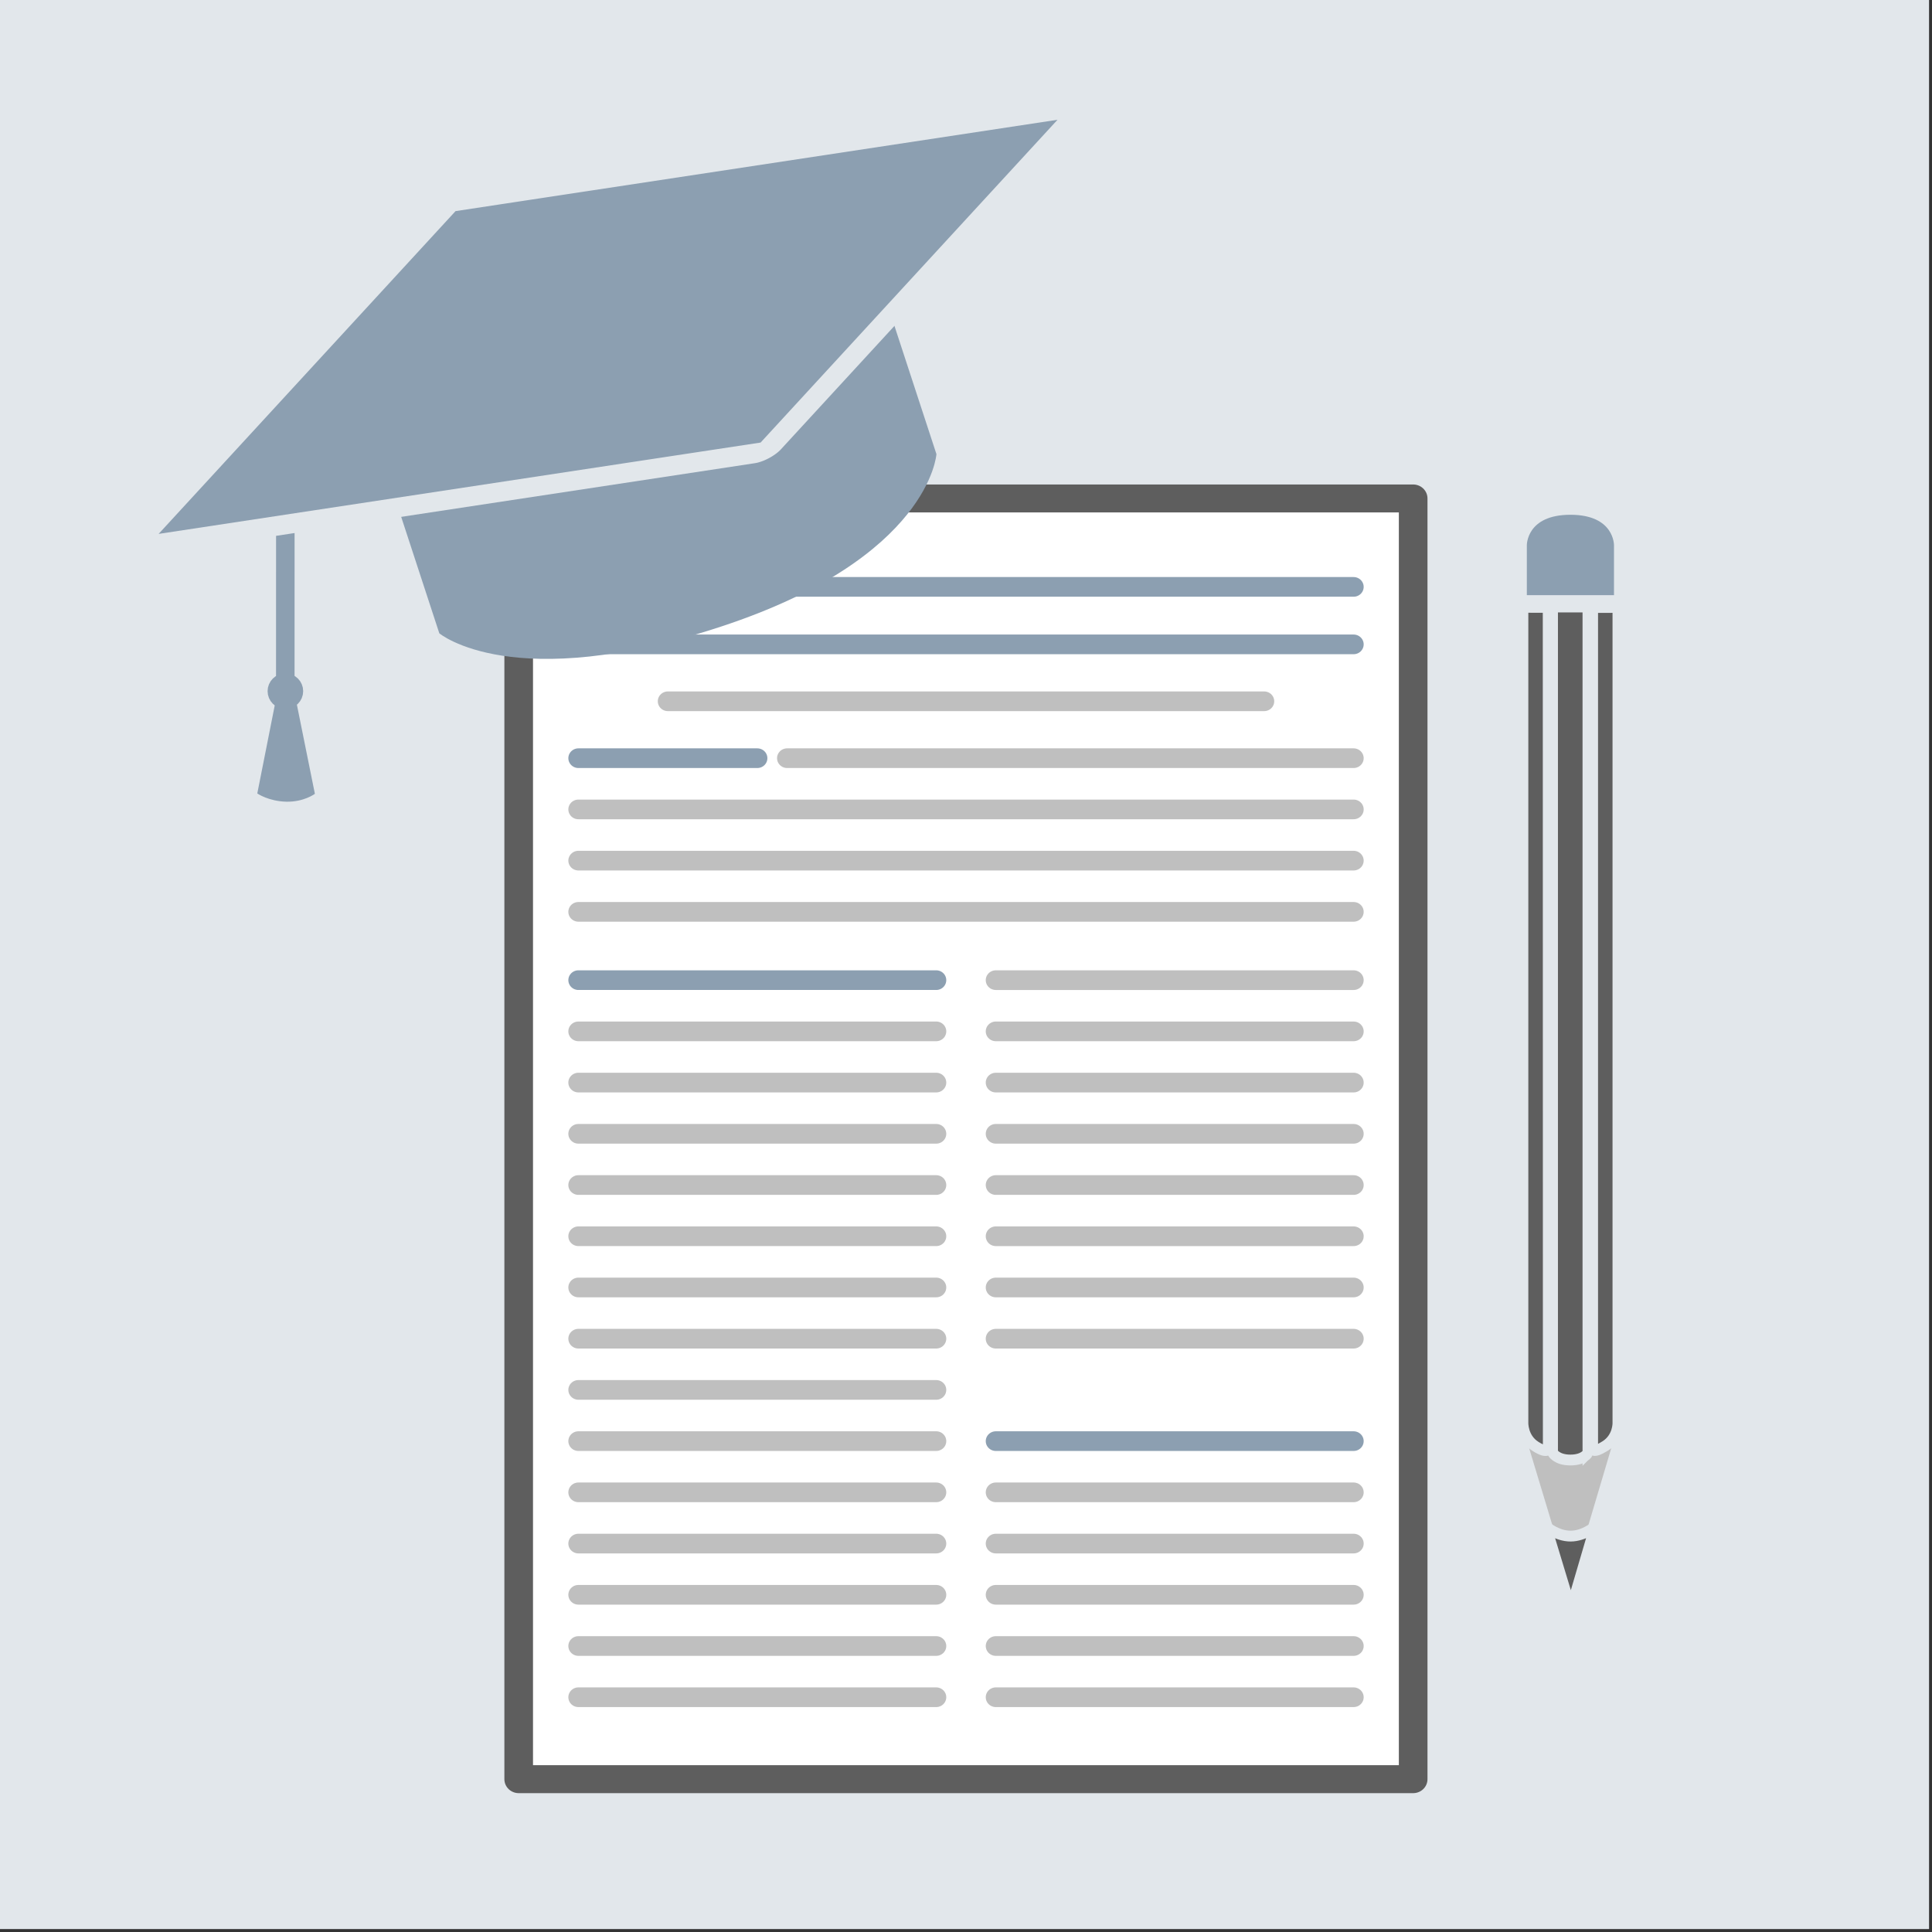 <?xml version="1.0" encoding="UTF-8" standalone="no"?> <svg xmlns:inkscape="http://www.inkscape.org/namespaces/inkscape" xmlns:sodipodi="http://sodipodi.sourceforge.net/DTD/sodipodi-0.dtd" xmlns="http://www.w3.org/2000/svg" xmlns:svg="http://www.w3.org/2000/svg" width="100%" height="100%" viewBox="0 0 626 626" xml:space="preserve" style="fill-rule:evenodd;clip-rule:evenodd;stroke-linecap:round;stroke-miterlimit:10;" id="svg5560" sodipodi:docname="Student_theses Vers_3.svg" inkscape:version="1.2 (dc2aedaf03, 2022-05-15)"><rect x="0" y="0" width="626" height="626" fill="#333333" stroke="none"/><defs id="defs5564"></defs> <g transform="matrix(4.167,0,0,4.167,0,-6.1035209e-5)" id="g5558" style="display:inline"> <g id="Background" transform="translate(0,-691.89)" style="display:inline"> <rect id="rect1375-5" x="0" y="691.89" width="150" height="150" style="fill:#e2e7eb"></rect> </g> </g><g id="g5057" style="display:none;fill:none;fill-opacity:1" inkscape:label="H2" transform="matrix(3.127,0,0,3.127,173.891,-149.092)" sodipodi:insensitive="true"><rect ry="8.556" y="82.324" x="71.846" height="85.563" width="58.085" id="rect6507-9-7-2-3-1" style="display:inline;fill:#ffffff;fill-opacity:1;fill-rule:nonzero;stroke:#8c9fb1;stroke-width:2.14;stroke-linecap:round;stroke-linejoin:round;stroke-miterlimit:4;stroke-dasharray:none;stroke-dashoffset:0;stroke-opacity:1;paint-order:normal"></rect><rect style="display:inline;fill:#d3dae1;fill-opacity:1;stroke:#5e5e5e;stroke-width:1.919;stroke-linecap:round;stroke-linejoin:round;stroke-miterlimit:8.5;stroke-dasharray:none;stroke-opacity:1" id="rect3341" width="23.705" height="56.501" x="88.92" y="101.616"></rect><rect style="display:inline;fill:none;fill-opacity:1;stroke:#ffffff;stroke-width:1.279;stroke-linecap:round;stroke-linejoin:round;stroke-miterlimit:6;stroke-dasharray:none;stroke-opacity:1" id="rect15900" width="21.368" height="53.991" x="90.067" y="102.866"></rect><g id="g6606-07-8" transform="matrix(2.272,0.609,-0.609,2.272,101.722,11.551)" style="display:inline;fill:none;fill-opacity:1"><path id="path6544-5-8-7" style="display:inline;fill:none;fill-opacity:1;stroke:#8c9fb1;stroke-width:0.884;stroke-linecap:round;stroke-linejoin:round;stroke-miterlimit:4;stroke-dasharray:none;stroke-opacity:1" d="M 14.684,41.01 A 1.984,1.984 0 0 1 12.7,42.995 1.984,1.984 0 0 1 10.716,41.01 1.984,1.984 0 0 1 12.7,39.026 a 1.984,1.984 0 0 1 1.984,1.984 z m -3.44,0 a 1.984,1.984 0 0 1 -1.984,1.984 1.984,1.984 0 0 1 -1.984,-1.984 1.984,1.984 0 0 1 1.984,-1.984 1.984,1.984 0 0 1 1.984,1.984 z"></path><path id="path6581-2-8-9" style="fill:#ffffff;fill-opacity:1;stroke:#ffffff;stroke-width:0.465;stroke-linecap:round;stroke-linejoin:round;stroke-opacity:1" d="M 14.344,41.01 A 1.644,1.666 0 0 1 12.7,42.676 1.644,1.666 0 0 1 11.056,41.01 1.644,1.666 0 0 1 12.7,39.344 a 1.644,1.666 0 0 1 1.644,1.666 z m -3.44,0 A 1.644,1.666 0 0 1 9.26,42.676 1.644,1.666 0 0 1 7.617,41.01 1.644,1.666 0 0 1 9.26,39.344 a 1.644,1.666 0 0 1 1.644,1.666 z"></path><path id="path6662-9" style="display:inline;fill:none;fill-opacity:1;stroke:#8c9fb1;stroke-width:0.408;stroke-linecap:round;stroke-linejoin:miter;stroke-miterlimit:4;stroke-dasharray:none;stroke-opacity:1" d="m 22.49,36.248 v 1.852 m -1.055,-0.927 1.032,2e-6 m -1.035,-0.925 10e-7,1.852" transform="rotate(-15,29.839,87.437)" inkscape:original-d="m 22.489583,36.247916 c 2.65e-4,0.881681 2.65e-4,0.969877 0,1.852085 m -1.05541,-0.926788 c 0.441237,-2.64e-4 0.591317,-2.62e-4 1.032025,2e-6 m -1.034949,-0.925299 c 2.65e-4,0.881681 2.66e-4,0.969877 10e-7,1.852085" inkscape:path-effect="#path-effect6664-11-9"></path><path id="path6662-4-2" style="display:inline;fill:none;fill-opacity:1;stroke:#8c9fb1;stroke-width:0.408;stroke-linecap:round;stroke-linejoin:miter;stroke-miterlimit:4;stroke-dasharray:none;stroke-opacity:1" transform="rotate(-15,32.002,74.022)" d="m 22.49,36.248 v 1.852 m -1.055,-0.927 1.032,2e-6 m -1.035,-0.925 10e-7,1.852" inkscape:original-d="m 22.489583,36.247916 c 2.65e-4,0.881681 2.65e-4,0.969877 0,1.852085 m -1.05541,-0.926788 c 0.441237,-2.64e-4 0.591317,-2.62e-4 1.032025,2e-6 m -1.034949,-0.925299 c 2.65e-4,0.881681 2.66e-4,0.969877 10e-7,1.852085" inkscape:path-effect="#path-effect6664-1-1-9"></path></g><g transform="matrix(1.663,1.663,-1.663,1.663,148.406,41.844)" id="g6606-8" style="display:inline;fill:none;fill-opacity:1"><path id="path6544-5-55" style="display:inline;fill:none;fill-opacity:1;stroke:#8c9fb1;stroke-width:0.884;stroke-linecap:round;stroke-linejoin:round;stroke-miterlimit:4;stroke-dasharray:none;stroke-opacity:1" d="M 14.684,41.01 A 1.984,1.984 0 0 1 12.7,42.995 1.984,1.984 0 0 1 10.716,41.01 1.984,1.984 0 0 1 12.7,39.026 a 1.984,1.984 0 0 1 1.984,1.984 z m -3.44,0 a 1.984,1.984 0 0 1 -1.984,1.984 1.984,1.984 0 0 1 -1.984,-1.984 1.984,1.984 0 0 1 1.984,-1.984 1.984,1.984 0 0 1 1.984,1.984 z"></path><path id="path6581-2-2" style="fill:#ffffff;fill-opacity:1;stroke:#ffffff;stroke-width:0.465;stroke-linecap:round;stroke-linejoin:round;stroke-dasharray:none;stroke-opacity:1" d="M 14.344,41.01 A 1.644,1.666 0 0 1 12.7,42.676 1.644,1.666 0 0 1 11.056,41.01 1.644,1.666 0 0 1 12.7,39.344 a 1.644,1.666 0 0 1 1.644,1.666 z m -3.44,0 A 1.644,1.666 0 0 1 9.26,42.676 1.644,1.666 0 0 1 7.617,41.01 1.644,1.666 0 0 1 9.26,39.344 a 1.644,1.666 0 0 1 1.644,1.666 z"></path><path id="path6662-4-33-9" style="display:inline;fill:none;fill-opacity:1;stroke:#8c9fb1;stroke-width:0.408;stroke-linecap:round;stroke-linejoin:miter;stroke-miterlimit:4;stroke-dasharray:none;stroke-opacity:1" transform="rotate(-45,21.93,50.226)" inkscape:path-effect="#path-effect6664-1-20-2-4" inkscape:original-d="m 22.489583,36.247916 c 2.65e-4,0.881681 2.65e-4,0.969877 0,1.852085 m -1.05541,-0.926788 c 0.441237,-2.64e-4 0.591317,-2.62e-4 1.032025,2e-6 m -1.034949,-0.925299 c 2.65e-4,0.881681 2.66e-4,0.969877 10e-7,1.852085" d="m 22.49,36.248 v 1.852 m -1.055,-0.927 1.032,2e-6 m -1.035,-0.925 10e-7,1.852"></path><path id="path6662-4-6-9" style="display:inline;fill:none;fill-opacity:1;stroke:#8c9fb1;stroke-width:0.408;stroke-linecap:round;stroke-linejoin:miter;stroke-miterlimit:4;stroke-dasharray:none;stroke-opacity:1" transform="rotate(-45,20.169,54.358)" inkscape:path-effect="#path-effect6664-1-5-3-8" inkscape:original-d="m 22.489583,36.247916 c 2.65e-4,0.881681 2.65e-4,0.969877 0,1.852085 m -1.05541,-0.926788 c 0.441237,-2.64e-4 0.591317,-2.62e-4 1.032025,2e-6 m -1.034949,-0.925299 c 2.65e-4,0.881681 2.66e-4,0.969877 10e-7,1.852085" d="m 22.49,36.248 v 1.852 m -1.055,-0.927 1.032,2e-6 m -1.035,-0.925 10e-7,1.852"></path></g><g id="g6606-0-6" transform="matrix(2.037,-1.176,1.176,2.037,31.601,76.494)" style="display:inline;fill:none;fill-opacity:1;stroke:#8c9fb1;stroke-opacity:1"><path id="path6544-5-5-0" style="display:inline;fill:none;fill-opacity:1;stroke:#8c9fb1;stroke-width:0.884;stroke-linecap:round;stroke-linejoin:round;stroke-miterlimit:4;stroke-dasharray:none;stroke-opacity:1" d="M 14.684,41.01 A 1.984,1.984 0 0 1 12.7,42.995 1.984,1.984 0 0 1 10.716,41.01 1.984,1.984 0 0 1 12.7,39.026 a 1.984,1.984 0 0 1 1.984,1.984 z m -3.44,0 a 1.984,1.984 0 0 1 -1.984,1.984 1.984,1.984 0 0 1 -1.984,-1.984 1.984,1.984 0 0 1 1.984,-1.984 1.984,1.984 0 0 1 1.984,1.984 z"></path><path id="path6581-2-5-6" style="fill:#ffffff;fill-opacity:1;stroke:#ffffff;stroke-width:0.465;stroke-linecap:round;stroke-linejoin:round;stroke-opacity:1" d="M 14.344,41.01 A 1.644,1.666 0 0 1 12.7,42.676 1.644,1.666 0 0 1 11.056,41.01 1.644,1.666 0 0 1 12.7,39.344 a 1.644,1.666 0 0 1 1.644,1.666 z m -3.44,0 A 1.644,1.666 0 0 1 9.26,42.676 1.644,1.666 0 0 1 7.617,41.01 1.644,1.666 0 0 1 9.26,39.344 a 1.644,1.666 0 0 1 1.644,1.666 z"></path><path id="path6662-4-3-2" style="display:inline;fill:none;fill-opacity:1;stroke:#8c9fb1;stroke-width:0.408;stroke-linecap:round;stroke-linejoin:miter;stroke-miterlimit:4;stroke-dasharray:none;stroke-opacity:1" transform="rotate(30,8.313,15.293)" inkscape:path-effect="#path-effect6664-1-7-6-7" inkscape:original-d="m 22.489583,36.247916 c 2.65e-4,0.881681 2.65e-4,0.969877 0,1.852085 m -1.05541,-0.926788 c 0.441237,-2.64e-4 0.591317,-2.62e-4 1.032025,2e-6 m -1.034949,-0.925299 c 2.65e-4,0.881681 2.66e-4,0.969877 10e-7,1.852085" d="m 22.49,36.248 v 1.852 m -1.055,-0.927 1.032,2e-6 m -1.035,-0.925 10e-7,1.852"></path><path id="path6662-4-5-3" style="display:inline;fill:none;fill-opacity:1;stroke:#8c9fb1;stroke-width:0.408;stroke-linecap:round;stroke-linejoin:miter;stroke-miterlimit:4;stroke-dasharray:none;stroke-opacity:1" transform="rotate(30,10.248,21.896)" inkscape:path-effect="#path-effect6664-1-2-8-9" inkscape:original-d="m 22.489583,36.247916 c 2.65e-4,0.881681 2.65e-4,0.969877 0,1.852085 m -1.05541,-0.926788 c 0.441237,-2.64e-4 0.591317,-2.62e-4 1.032025,2e-6 m -1.034949,-0.925299 c 2.65e-4,0.881681 2.66e-4,0.969877 10e-7,1.852085" d="m 22.49,36.248 v 1.852 m -1.055,-0.927 1.032,2e-6 m -1.035,-0.925 10e-7,1.852"></path></g><path style="clip-rule:evenodd;display:inline;fill:none;fill-opacity:1;fill-rule:evenodd;stroke:#5e5e5e;stroke-width:1.599;stroke-linecap:round;stroke-linejoin:miter;stroke-dasharray:none;stroke-opacity:1" d="m 100.49,87.721 -1.53,4.59 h 3.803 l -2.055,5.071" id="path35365-0-9" inkscape:label="Blitz"></path></g><g id="g4210" inkscape:label="Papier" style="clip-rule:evenodd;display:inline;fill-rule:evenodd;stroke-width:1;stroke-linecap:round;stroke-linejoin:round;stroke-miterlimit:2;stroke-dasharray:none" transform="matrix(3.365,0,0,3.285,79.324,100.852)"> <g id="g1007" transform="matrix(0.887,0,0,0.887,11.967,14.276)" style="stroke-width:1.121;stroke-dasharray:none"> <rect id="rect58" x="16.24" y="4.722" width="97.102" height="142.416" style="display:inline;fill:#ffffff;stroke:#5e5e5e;stroke-width:3.108;stroke-linecap:round;stroke-linejoin:round;stroke-miterlimit:4;stroke-dasharray:none"></rect> </g> <path id="path4576" d="m 32.123,27.187 h 74.642" style="fill:none;fill-rule:nonzero;stroke:#8c9fb1;stroke-width:1.941;stroke-linejoin:miter;stroke-miterlimit:4;stroke-dasharray:none"></path> <path id="path4576-3" d="m 32.123,32.857 h 74.642" style="fill:none;fill-rule:nonzero;stroke:#8c9fb1;stroke-width:1.941;stroke-linejoin:miter;stroke-miterlimit:4;stroke-dasharray:none"></path> <path id="path4576-6-7-6-6" d="m 32.123,65.976 h 34.45" style="fill:none;fill-rule:nonzero;stroke:#8c9fb1;stroke-width:1.941;stroke-linejoin:miter;stroke-miterlimit:4;stroke-dasharray:none"></path> <path id="path4576-6-7-3-9-6" d="m 72.315,111.445 h 34.45" style="fill:none;fill-rule:nonzero;stroke:#8c9fb1;stroke-width:1.941;stroke-linejoin:miter;stroke-miterlimit:4;stroke-dasharray:none"></path> <path id="path4576-6-7-6-6-07" d="M 32.123,44.083 H 49.348" style="fill:none;fill-rule:nonzero;stroke:#8c9fb1;stroke-width:1.941;stroke-linejoin:miter;stroke-miterlimit:4;stroke-dasharray:none"></path> <path id="path4576-6-7" d="m 52.219,44.083 h 54.546" style="fill:none;fill-rule:nonzero;stroke:#bfbfbf;stroke-width:1.941;stroke-linejoin:miter;stroke-miterlimit:4;stroke-dasharray:none"></path> <path id="path4576-6-7-3-5" d="m 32.123,49.136 h 74.642" style="fill:none;fill-rule:nonzero;stroke:#bfbfbf;stroke-width:1.941;stroke-linejoin:miter;stroke-miterlimit:4;stroke-dasharray:none"></path> <path id="path4576-6-7-3-9-8" d="m 32.123,81.132 h 34.45" style="fill:none;fill-rule:nonzero;stroke:#bfbfbf;stroke-width:1.941;stroke-linejoin:miter;stroke-miterlimit:4;stroke-dasharray:none"></path><path id="path4576-6-7-3-9-8-0" d="m 32.123,76.08 h 34.45" style="clip-rule:evenodd;fill:none;fill-rule:nonzero;stroke:#bfbfbf;stroke-width:1.941;stroke-linecap:round;stroke-linejoin:miter;stroke-miterlimit:4;stroke-dasharray:none"></path><path id="path4576-6-7-3-9-8-0-2" d="m 32.123,71.028 h 34.45" style="clip-rule:evenodd;fill:none;fill-rule:nonzero;stroke:#bfbfbf;stroke-width:1.941;stroke-linecap:round;stroke-linejoin:miter;stroke-miterlimit:4;stroke-dasharray:none"></path> <path id="path4576-6-7-6-9" d="m 32.123,86.185 h 34.45" style="fill:none;fill-rule:nonzero;stroke:#bfbfbf;stroke-width:1.941;stroke-linejoin:miter;stroke-miterlimit:4;stroke-dasharray:none"></path> <path id="path4576-6-7-3-9-02" d="m 32.123,91.237 h 34.45" style="fill:none;fill-rule:nonzero;stroke:#bfbfbf;stroke-width:1.941;stroke-linejoin:miter;stroke-miterlimit:4;stroke-dasharray:none"></path> <path id="path4576-6-7-6-6-7" d="m 32.123,96.289 h 34.45" style="fill:none;fill-rule:nonzero;stroke:#bfbfbf;stroke-width:1.941;stroke-linejoin:miter;stroke-miterlimit:4;stroke-dasharray:none"></path> <path id="path4576-6-7-3-9-8-9" d="m 32.123,101.341 h 34.45" style="fill:none;fill-rule:nonzero;stroke:#bfbfbf;stroke-width:1.941;stroke-linejoin:miter;stroke-miterlimit:4;stroke-dasharray:none"></path><path id="path4576-6-7-6-6-3" d="M 72.315,65.976 H 106.765" style="clip-rule:evenodd;fill:none;fill-rule:nonzero;stroke:#bfbfbf;stroke-width:1.941;stroke-linecap:round;stroke-linejoin:miter;stroke-miterlimit:4;stroke-dasharray:none;stroke-opacity:1"></path><path id="path4576-6-7-3-9-8-8" d="M 72.315,81.132 H 106.765" style="clip-rule:evenodd;fill:none;fill-rule:nonzero;stroke:#bfbfbf;stroke-width:1.941;stroke-linecap:round;stroke-linejoin:miter;stroke-miterlimit:4;stroke-dasharray:none"></path><path id="path4576-6-7-3-9-8-0-7" d="M 72.315,76.08 H 106.765" style="clip-rule:evenodd;fill:none;fill-rule:nonzero;stroke:#bfbfbf;stroke-width:1.941;stroke-linecap:round;stroke-linejoin:miter;stroke-miterlimit:4;stroke-dasharray:none"></path><path id="path4576-6-7-3-9-8-0-2-9" d="M 72.315,71.028 H 106.765" style="clip-rule:evenodd;fill:none;fill-rule:nonzero;stroke:#bfbfbf;stroke-width:1.941;stroke-linecap:round;stroke-linejoin:miter;stroke-miterlimit:4;stroke-dasharray:none"></path><path id="path4576-6-7-6-9-2" d="M 72.315,86.185 H 106.765" style="clip-rule:evenodd;fill:none;fill-rule:nonzero;stroke:#bfbfbf;stroke-width:1.941;stroke-linecap:round;stroke-linejoin:miter;stroke-miterlimit:4;stroke-dasharray:none"></path><path id="path4576-6-7-3-9-02-4" d="M 72.315,91.237 H 106.765" style="clip-rule:evenodd;fill:none;fill-rule:nonzero;stroke:#bfbfbf;stroke-width:1.941;stroke-linecap:round;stroke-linejoin:miter;stroke-miterlimit:4;stroke-dasharray:none"></path><path id="path4576-6-7-6-6-7-6" d="M 72.315,96.289 H 106.765" style="clip-rule:evenodd;fill:none;fill-rule:nonzero;stroke:#bfbfbf;stroke-width:1.941;stroke-linecap:round;stroke-linejoin:miter;stroke-miterlimit:4;stroke-dasharray:none"></path><path id="path4576-6-7-3-9-8-9-6" d="M 72.315,101.341 H 106.765" style="clip-rule:evenodd;fill:none;fill-rule:nonzero;stroke:#bfbfbf;stroke-width:1.941;stroke-linecap:round;stroke-linejoin:miter;stroke-miterlimit:4;stroke-dasharray:none"></path> <path id="path4576-6-7-6-28" d="m 32.123,106.393 h 34.45" style="fill:none;fill-rule:nonzero;stroke:#bfbfbf;stroke-width:1.941;stroke-linejoin:miter;stroke-miterlimit:4;stroke-dasharray:none"></path> <path id="path4576-6-7-3-9-7" d="m 32.123,111.445 h 34.45" style="fill:none;fill-rule:nonzero;stroke:#bfbfbf;stroke-width:1.941;stroke-linejoin:miter;stroke-miterlimit:4;stroke-dasharray:none"></path> <path id="path4576-6-7-6-6-1" d="m 32.123,116.497 h 34.45" style="fill:none;fill-rule:nonzero;stroke:#bfbfbf;stroke-width:1.941;stroke-linejoin:miter;stroke-miterlimit:4;stroke-dasharray:none"></path> <path id="path4576-6-7-3-9-8-93" d="m 32.123,121.55 h 34.45" style="fill:none;fill-rule:nonzero;stroke:#bfbfbf;stroke-width:1.941;stroke-linejoin:miter;stroke-miterlimit:4;stroke-dasharray:none"></path> <path id="path4576-6-7-6-6-5" d="m 72.315,116.497 h 34.45" style="fill:none;fill-rule:nonzero;stroke:#bfbfbf;stroke-width:1.941;stroke-linejoin:miter;stroke-miterlimit:4;stroke-dasharray:none"></path> <path id="path4576-6-7-3-9-8-7" d="m 72.315,121.55 h 34.45" style="fill:none;fill-rule:nonzero;stroke:#bfbfbf;stroke-width:1.941;stroke-linejoin:miter;stroke-miterlimit:4;stroke-dasharray:none"></path> <path id="path4576-6-7-3-5-1-36-5" d="m 32.123,126.602 h 34.45" style="fill:none;fill-rule:nonzero;stroke:#bfbfbf;stroke-width:1.941;stroke-linejoin:miter;stroke-miterlimit:4;stroke-dasharray:none"></path> <path id="path4576-6-7-5-2-1-2-9" d="m 32.123,131.654 h 34.45" style="fill:none;fill-rule:nonzero;stroke:#bfbfbf;stroke-width:1.941;stroke-linejoin:miter;stroke-miterlimit:4;stroke-dasharray:none"></path> <path id="path4576-6-7-3-5-1-7-1-7" d="m 32.123,136.706 h 34.45" style="fill:none;fill-rule:nonzero;stroke:#bfbfbf;stroke-width:1.941;stroke-linejoin:miter;stroke-miterlimit:4;stroke-dasharray:none"></path> <path id="path4576-6-7-3-5-1-36-4" d="m 72.315,126.602 h 34.45" style="fill:none;fill-rule:nonzero;stroke:#bfbfbf;stroke-width:1.941;stroke-linejoin:miter;stroke-miterlimit:4;stroke-dasharray:none"></path> <path id="path4576-6-7-5-2-1-2-2" d="m 72.315,131.654 h 34.45" style="fill:none;fill-rule:nonzero;stroke:#bfbfbf;stroke-width:1.941;stroke-linejoin:miter;stroke-miterlimit:4;stroke-dasharray:none"></path> <path id="path4576-6-7-3-5-1-7-1-4" d="m 72.315,136.706 h 34.45" style="fill:none;fill-rule:nonzero;stroke:#bfbfbf;stroke-width:1.941;stroke-linejoin:miter;stroke-miterlimit:4;stroke-dasharray:none"></path> <path id="path4576-6-7-5-4" d="m 32.123,54.188 h 74.642" style="fill:none;fill-rule:nonzero;stroke:#bfbfbf;stroke-width:1.941;stroke-linejoin:miter;stroke-miterlimit:4;stroke-dasharray:none"></path> <path id="path4576-6-7-3-5-3" d="m 32.123,59.24 h 74.642" style="fill:none;fill-rule:nonzero;stroke:#bfbfbf;stroke-width:1.941;stroke-linejoin:miter;stroke-miterlimit:4;stroke-dasharray:none"></path> <path id="path4576-6-7-8" d="M 40.736,38.47 H 98.152" style="fill:none;fill-rule:nonzero;stroke:#bfbfbf;stroke-width:1.941;stroke-linejoin:miter;stroke-miterlimit:4;stroke-dasharray:none"></path> </g><g inkscape:groupmode="layer" id="layer2" inkscape:label="Stift" transform="matrix(1.187,0,0,1.187,-100.703,-77.095)" style="display:inline"><path style="clip-rule:evenodd;fill:#bfbfbf;fill-opacity:1;fill-rule:evenodd;stroke:none;stroke-width:1.68;stroke-linecap:butt;stroke-linejoin:miter;stroke-miterlimit:10;stroke-dasharray:none;stroke-opacity:1" d="m 525.718,456.71 -12.173,40.99 -12.358,-40.971 c 0,0 4.008,5.021 11.995,4.982 7.987,-0.04 12.537,-5.001 12.537,-5.001 z" id="path2222" sodipodi:nodetypes="ccczcc"></path><path style="fill:#5e5e5e;fill-opacity:1;stroke:#e2e7eb;stroke-width:2.95;stroke-linecap:butt;stroke-linejoin:miter;stroke-dasharray:none;stroke-opacity:1" d="m 518.303,461.518 v -230.875 h -9.666 v 230.798 c 0,0 1.002,2.052 4.866,2.052 3.863,0 4.801,-1.975 4.801,-1.975 z" id="path534" sodipodi:nodetypes="cccczc"></path><path style="clip-rule:evenodd;fill:#5e5e5e;fill-opacity:1;fill-rule:evenodd;stroke:#e2e7eb;stroke-width:2.95;stroke-linecap:butt;stroke-linejoin:miter;stroke-miterlimit:10;stroke-dasharray:none;stroke-opacity:1" d="M 519.582,459.993 V 230.783 l 6.905,-0.023 v 222.549 c 0,0 0.177,4.072 -3.476,6.352 -3.653,2.28 -3.37,0.709 -3.37,0.709 z" id="path534-3-4" sodipodi:nodetypes="cccczcc"></path><path style="clip-rule:evenodd;fill:#5e5e5e;fill-opacity:1;fill-rule:evenodd;stroke:#e2e7eb;stroke-width:2.95;stroke-linecap:butt;stroke-linejoin:miter;stroke-miterlimit:10;stroke-dasharray:none;stroke-opacity:1" d="m 507.479,459.613 -0.029,-228.859 -6.9,-0.023 V 453.282 c 0,0 -0.174,4.238 3.477,6.518 3.64,2.28 3.452,0.359 3.452,0.359 z" id="path534-3-4-0" sodipodi:nodetypes="cccczcc"></path><path style="fill:#5e5e5e;fill-opacity:1;stroke:#e2e7eb;stroke-width:2.95;stroke-linecap:butt;stroke-linejoin:miter;stroke-dasharray:none;stroke-opacity:1" d="m 506.833,481.644 c 0,0 3.004,2.62 6.715,2.62 3.711,0 6.715,-2.62 6.715,-2.62 l -6.607,22.545 z" id="path2746" sodipodi:nodetypes="czccc"></path><path style="fill:#8c9fb1;fill-opacity:1;stroke:none;stroke-width:2.163;stroke-linecap:butt;stroke-linejoin:miter;stroke-dasharray:none;stroke-opacity:1" d="m 501.621,227.41 h 23.79 v -13.588 c 0,0 0.178,-8.356 -11.895,-8.356 -12.073,0 -11.895,8.356 -11.895,8.356 z" id="path2886" sodipodi:nodetypes="ccczcc"></path></g><g inkscape:groupmode="layer" id="layer1" inkscape:label="Hut" transform="matrix(1.099,-0.361,0.361,1.099,-239.187,-276.276)"><path style="clip-rule:evenodd;fill:#8c9fb1;fill-opacity:1;fill-rule:evenodd;stroke:none;stroke-width:5.293;stroke-linecap:round;stroke-linejoin:round;stroke-miterlimit:10;stroke-dasharray:none;stroke-opacity:1" d="m 331.489,417.193 -0.075,76.945 c 0,0 -10.813,27.014 -72.318,27.067 -61.504,0.053 -75.638,-22.837 -75.638,-22.837 l 0.079,-81.081 c 49.317,0.03 98.634,-0.052 147.951,-0.095 z" id="path5861" sodipodi:nodetypes="cczcccc"></path><path style="clip-rule:evenodd;fill:none;fill-rule:evenodd;stroke:#8c9fb1;stroke-width:5.188;stroke-linecap:round;stroke-linejoin:miter;stroke-miterlimit:10;stroke-dasharray:none;stroke-opacity:1" d="m 153.435,451.56 -15.51,47.188" id="path7387"></path><rect style="fill:#8c9fb1;fill-opacity:1;stroke:#e2e7eb;stroke-width:8.742;stroke-linecap:round;stroke-linejoin:round;stroke-miterlimit:6;stroke-dasharray:none;stroke-opacity:1" id="rect5857" width="179.308" height="131.57" x="710.988" y="546.217" transform="matrix(0.986,0.166,-0.873,0.488,0,0)"></rect><circle style="fill:#8c9fb1;fill-opacity:1;stroke:#8c9fb1;stroke-width:5.847;stroke-linecap:round;stroke-linejoin:round;stroke-miterlimit:6;stroke-dasharray:none;stroke-opacity:1" id="path7442" cx="286.789" cy="432.376" r="2.06" transform="rotate(18.195)"></circle><path style="fill:#8c9fb1;fill-opacity:1;stroke:none;stroke-width:1.207px;stroke-linecap:butt;stroke-linejoin:miter;stroke-opacity:1" d="m 139.583,502.677 -3.268,27.531 c 0,0 -3.665,1.244 -8.331,-0.418 -4.666,-1.661 -6.964,-4.713 -6.964,-4.713 L 134.606,500.956 Z" id="path7475" sodipodi:nodetypes="ccsccc"></path></g></svg> 